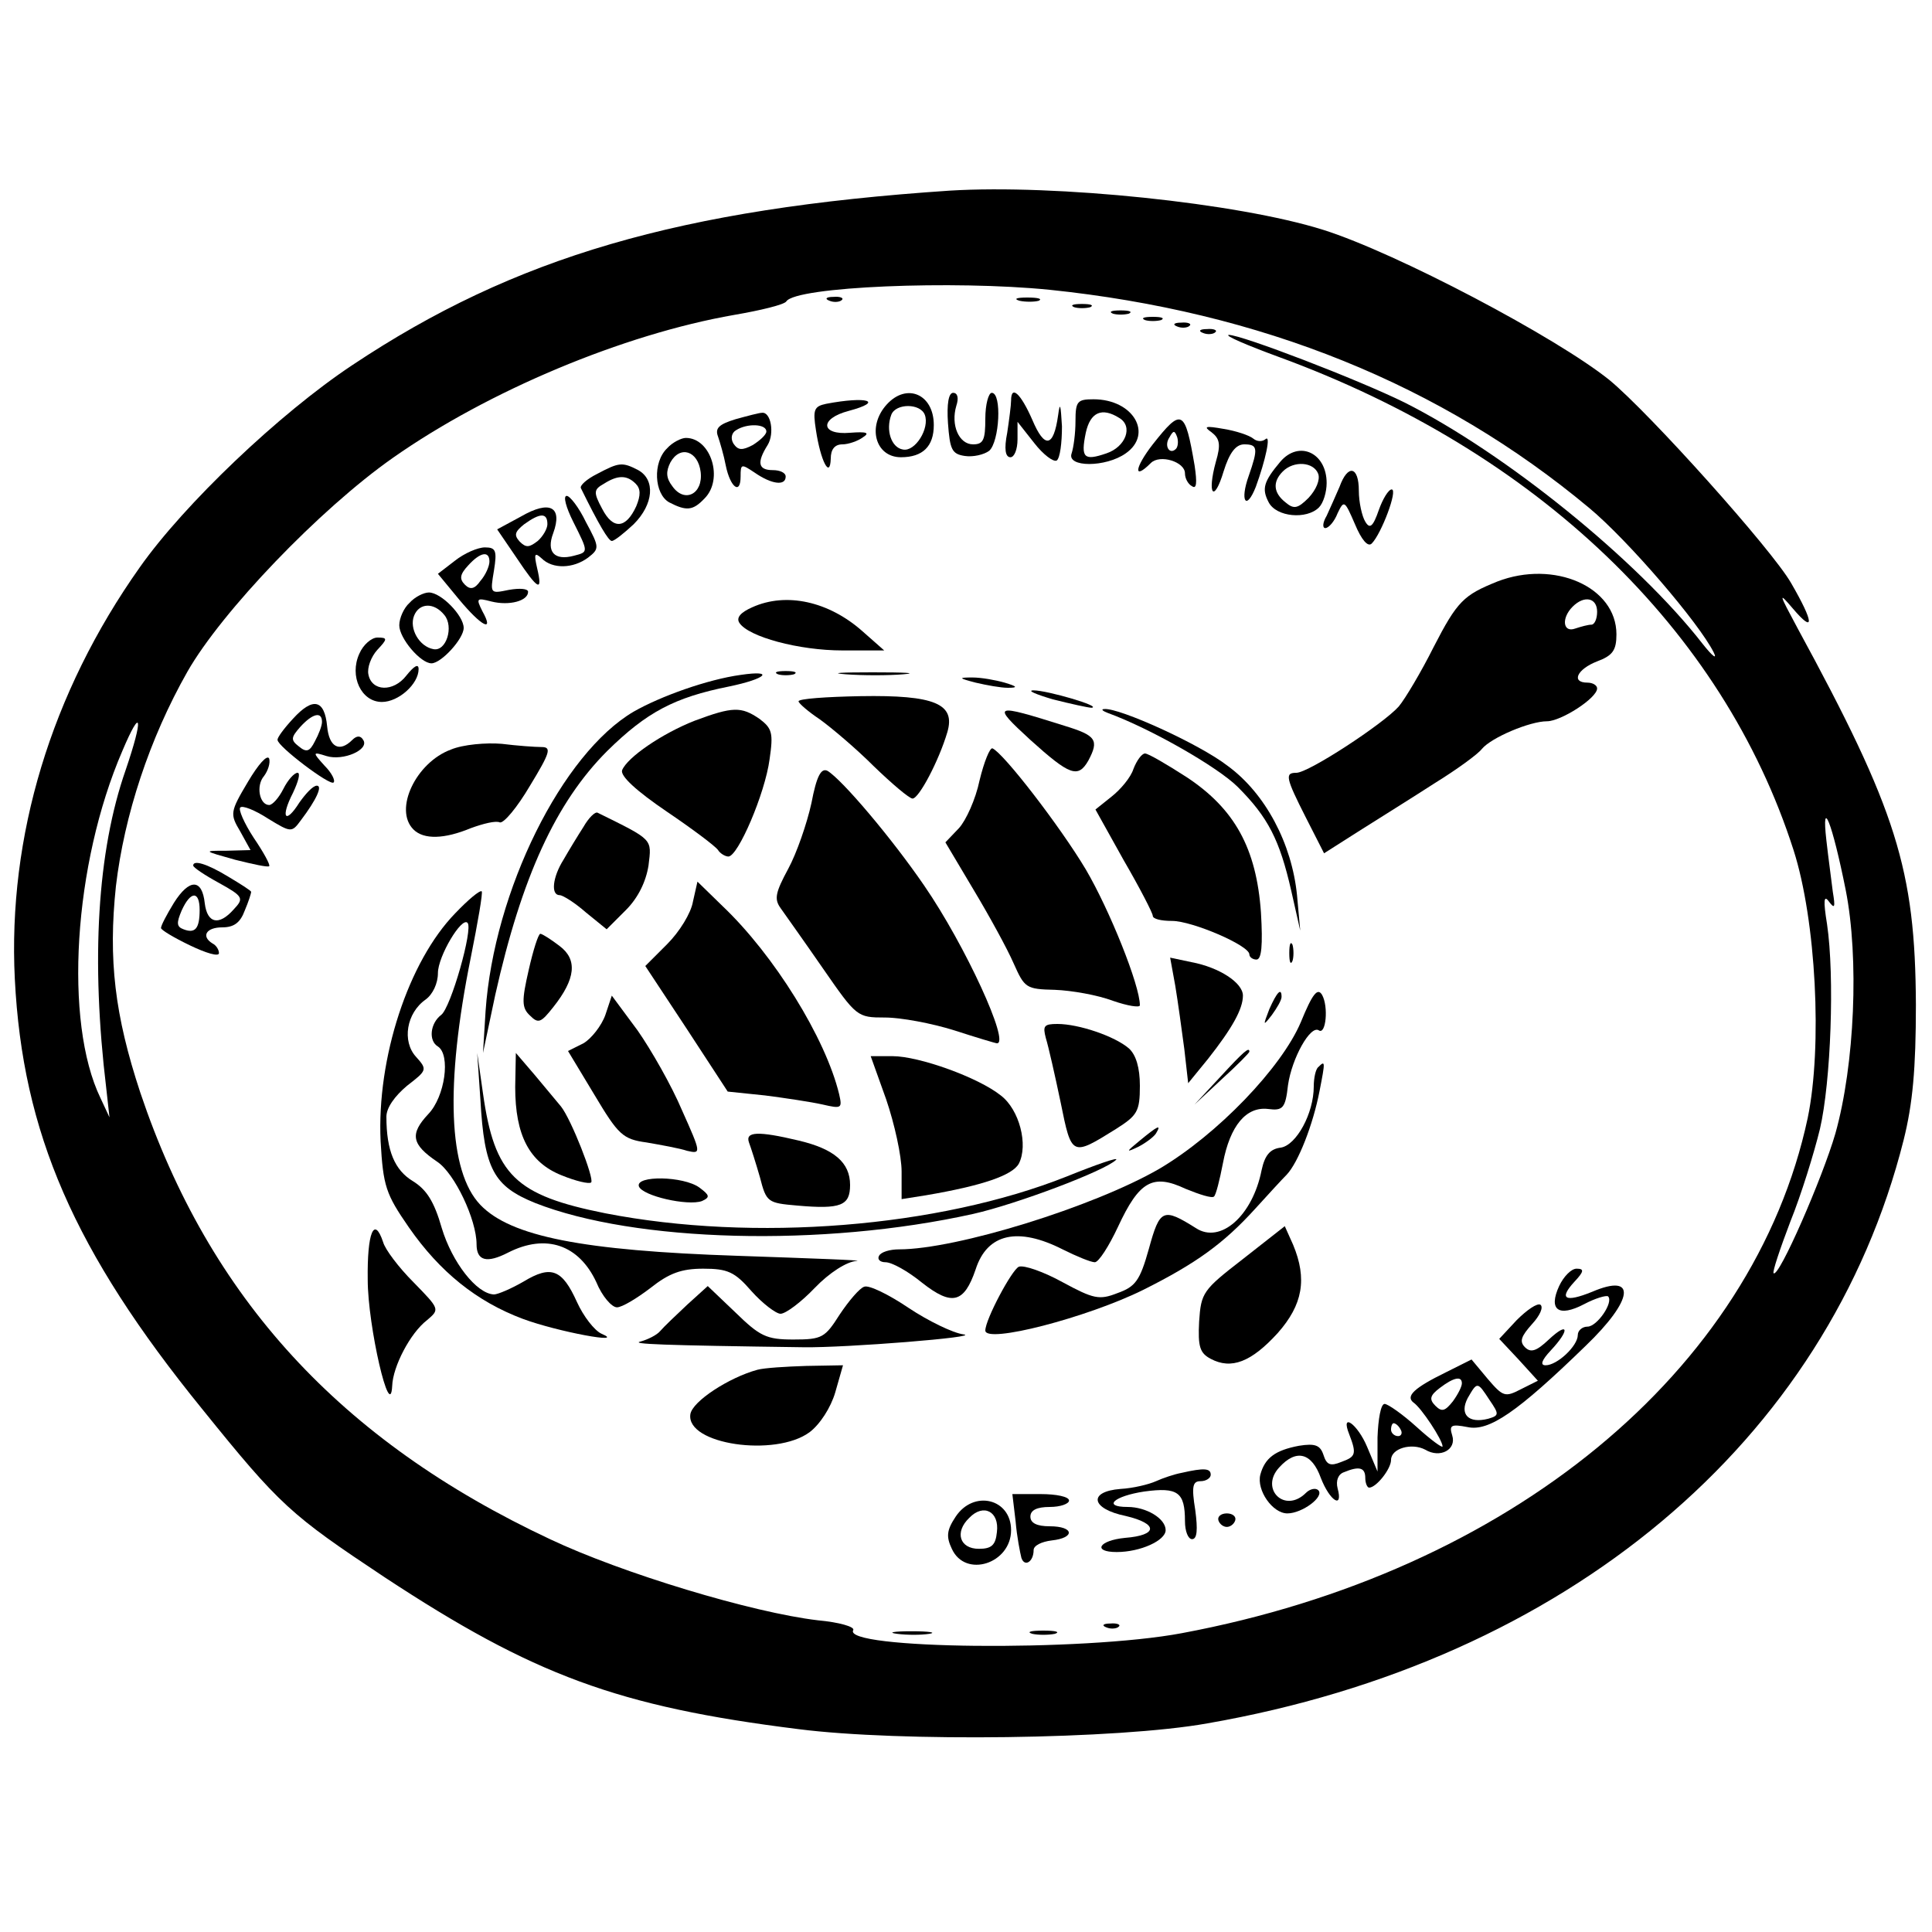 <?xml version="1.0" standalone="no"?>
<!DOCTYPE svg PUBLIC "-//W3C//DTD SVG 20010904//EN"
 "http://www.w3.org/TR/2001/REC-SVG-20010904/DTD/svg10.dtd">
<svg version="1.0" xmlns="http://www.w3.org/2000/svg"
 width="300pt" height="300pt" viewBox="0 0 300 300"
 preserveAspectRatio="xMidYMid meet">
<g transform="translate(0,300) scale(0.1,-0.1)"
fill="#000000" stroke="none">
<path d="M1475 2704 c-419 -28 -676 -103 -928 -271 -113 -75 -261 -216 -330
-314 -138 -195 -205 -418 -194 -639 12 -239 92 -423 291 -668 121 -150 137
-164 283 -261 231 -152 362 -201 643 -236 156 -20 496 -16 635 9 557 97 963
437 1081 906 14 56 19 110 19 210 -1 210 -30 302 -184 585 -29 54 -30 57 -7
30 34 -40 33 -22 -3 40 -30 52 -219 263 -282 315 -82 66 -330 197 -444 233
-133 42 -417 71 -580 61z m155 -154 c328 -34 608 -147 838 -339 60 -50 170
-178 193 -224 6 -12 -2 -6 -17 13 -101 130 -306 296 -463 375 -73 36 -253 105
-273 105 -7 -1 28 -16 77 -34 402 -147 690 -423 800 -766 35 -109 45 -305 22
-416 -84 -393 -463 -705 -972 -800 -154 -29 -529 -25 -510 5 2 5 -22 12 -55
15 -102 12 -304 73 -416 126 -326 153 -529 375 -636 693 -40 121 -50 207 -38
321 13 110 52 229 111 333 53 93 205 252 319 332 148 104 358 192 530 222 41
7 78 16 81 21 15 23 260 33 409 18z m-1435 -746 c-44 -126 -54 -295 -30 -494
l5 -45 -14 30 c-57 118 -42 363 34 539 30 71 33 52 5 -30z m2671 -186 c21
-106 14 -271 -16 -378 -20 -69 -88 -225 -96 -217 -2 2 10 38 26 80 17 42 37
107 46 144 17 73 23 237 11 318 -6 37 -5 46 3 35 9 -12 10 -9 6 15 -2 17 -7
53 -10 80 -8 70 9 28 30 -77z"/>
<path d="M1288 2533 c7 -3 16 -2 19 1 4 3 -2 6 -13 5 -11 0 -14 -3 -6 -6z"/>
<path d="M1583 2533 c9 -2 23 -2 30 0 6 3 -1 5 -18 5 -16 0 -22 -2 -12 -5z"/>
<path d="M1668 2523 c6 -2 18 -2 25 0 6 3 1 5 -13 5 -14 0 -19 -2 -12 -5z"/>
<path d="M1728 2513 c6 -2 18 -2 25 0 6 3 1 5 -13 5 -14 0 -19 -2 -12 -5z"/>
<path d="M1778 2503 c6 -2 18 -2 25 0 6 3 1 5 -13 5 -14 0 -19 -2 -12 -5z"/>
<path d="M1828 2493 c7 -3 16 -2 19 1 4 3 -2 6 -13 5 -11 0 -14 -3 -6 -6z"/>
<path d="M1868 2483 c7 -3 16 -2 19 1 4 3 -2 6 -13 5 -11 0 -14 -3 -6 -6z"/>
<path d="M1377 2372 c-31 -34 -18 -82 22 -82 34 0 51 17 51 50 0 48 -42 66
-73 32z m59 -16 c8 -21 -15 -58 -34 -54 -18 3 -27 30 -18 54 7 18 45 18 52 0z"/>
<path d="M1472 2343 c3 -41 6 -48 26 -51 13 -2 30 2 38 8 16 14 20 90 4 90 -5
0 -10 -18 -10 -40 0 -33 -3 -40 -19 -40 -22 0 -35 30 -26 60 4 12 2 20 -5 20
-7 0 -10 -17 -8 -47z"/>
<path d="M1570 2378 c0 -7 -3 -30 -6 -50 -5 -25 -3 -38 5 -38 6 0 11 12 11 28
l0 27 26 -33 c14 -18 30 -30 35 -27 5 4 8 27 8 53 -2 34 -3 39 -6 17 -7 -50
-21 -52 -40 -7 -18 41 -33 55 -33 30z"/>
<path d="M1283 2373 c-19 -4 -21 -9 -16 -41 7 -47 22 -77 23 -44 0 14 6 22 18
22 9 0 24 5 32 11 11 7 6 9 -20 7 -46 -4 -48 22 -2 34 56 15 28 23 -35 11z"/>
<path d="M1670 2346 c0 -19 -3 -41 -6 -50 -8 -22 53 -22 84 0 43 30 12 84 -50
84 -25 0 -28 -3 -28 -34z m68 5 c22 -13 10 -45 -20 -55 -35 -12 -40 -7 -32 32
7 32 25 40 52 23z"/>
<path d="M1142 2349 c-26 -8 -32 -14 -27 -27 3 -9 9 -29 12 -45 7 -34 23 -46
23 -17 0 20 1 20 22 6 26 -18 48 -21 48 -6 0 6 -9 10 -20 10 -23 0 -25 12 -8
39 11 18 5 52 -9 50 -4 0 -23 -5 -41 -10z m48 -19 c0 -5 -10 -14 -21 -21 -17
-9 -23 -8 -30 2 -5 8 -3 17 4 21 17 11 47 10 47 -2z"/>
<path d="M1790 2310 c-28 -36 -31 -57 -3 -29 14 14 53 2 53 -16 0 -8 5 -17 11
-20 7 -5 8 5 4 32 -15 88 -20 90 -65 33z m36 -7 c-10 -10 -19 5 -10 18 6 11 8
11 12 0 2 -7 1 -15 -2 -18z"/>
<path d="M1881 2329 c13 -10 15 -19 7 -46 -14 -51 -3 -65 12 -15 9 29 19 42
32 42 21 0 22 -6 7 -49 -14 -39 -4 -55 11 -17 15 41 24 82 15 74 -5 -4 -13 -4
-19 1 -6 5 -27 12 -46 15 -28 5 -32 4 -19 -5z"/>
<path d="M1036 2304 c-23 -22 -20 -71 3 -84 27 -14 37 -13 55 6 30 30 10 94
-29 94 -7 0 -21 -7 -29 -16z m52 -37 c4 -34 -25 -49 -44 -22 -10 13 -10 23 -3
37 15 27 43 18 47 -15z"/>
<path d="M1988 2283 c-26 -31 -29 -42 -18 -63 12 -23 59 -27 78 -8 7 7 12 24
12 38 0 47 -43 67 -72 33z m59 -19 c3 -9 -3 -24 -15 -37 -17 -17 -23 -18 -36
-7 -19 15 -20 32 -4 48 17 17 48 15 55 -4z"/>
<path d="M927 2264 c-16 -8 -27 -18 -25 -22 28 -57 43 -82 48 -82 4 0 19 12
34 26 31 31 34 69 7 84 -25 13 -30 12 -64 -6z m60 -15 c8 -8 8 -18 1 -35 -16
-35 -36 -37 -53 -4 -14 26 -13 30 3 39 22 14 36 13 49 0z"/>
<path d="M2080 2244 c-6 -14 -15 -34 -20 -45 -6 -10 -7 -19 -2 -19 5 0 14 10
19 23 10 21 11 20 27 -17 10 -24 20 -36 26 -30 15 15 41 84 31 84 -5 0 -14
-15 -20 -32 -9 -26 -14 -30 -21 -18 -5 8 -10 30 -10 48 0 38 -17 42 -30 6z"/>
<path d="M890 2190 c24 -48 24 -47 1 -53 -30 -8 -43 6 -32 35 15 41 -5 52 -50
26 l-37 -20 30 -44 c34 -51 41 -54 32 -16 -5 22 -4 25 7 15 17 -17 49 -16 72
1 18 14 18 16 -3 55 -11 23 -25 41 -30 41 -6 0 -1 -18 10 -40z m-40 -4 c0 -7
-7 -19 -15 -26 -13 -10 -18 -11 -28 -1 -9 10 -8 15 7 27 25 18 36 18 36 0z"/>
<path d="M706 2129 l-26 -20 33 -40 c35 -42 55 -52 36 -18 -10 20 -9 21 14 15
28 -7 57 1 57 15 0 5 -13 6 -30 3 -29 -6 -29 -6 -23 30 5 31 3 36 -14 36 -11
0 -32 -9 -47 -21z m54 -1 c0 -7 -6 -21 -14 -30 -9 -13 -16 -14 -24 -6 -9 9 -8
16 5 30 19 21 33 23 33 6z"/>
<path d="M2325 2097 c-52 -21 -62 -30 -99 -102 -19 -38 -44 -80 -54 -92 -24
-27 -140 -103 -159 -103 -18 0 -17 -7 15 -70 l28 -55 55 35 c30 19 83 52 117
74 34 21 67 45 73 53 15 18 75 43 101 43 22 0 78 36 78 51 0 5 -7 9 -15 9 -26
0 -16 21 15 33 24 9 30 17 30 42 0 74 -97 116 -185 82z m155 -47 c0 -11 -4
-20 -9 -20 -5 0 -16 -3 -25 -6 -19 -7 -22 16 -4 34 18 18 38 14 38 -8z"/>
<path d="M636 2064 c-9 -8 -16 -24 -16 -35 0 -20 33 -59 50 -59 15 0 50 38 50
55 0 19 -35 55 -54 55 -8 0 -22 -7 -30 -16z m54 -19 c15 -18 3 -57 -17 -53
-22 4 -38 32 -30 52 8 20 31 21 47 1z"/>
<path d="M1168 2057 c-18 -8 -25 -16 -20 -24 14 -22 93 -43 160 -43 l65 0 -34
30 c-52 46 -118 61 -171 37z"/>
<path d="M558 1985 c-16 -35 3 -75 35 -75 26 0 57 28 57 51 0 9 -7 5 -19 -10
-20 -26 -54 -25 -59 2 -2 10 4 27 14 38 16 17 16 19 0 19 -9 0 -22 -11 -28
-25z"/>
<path d="M1150 1952 c-51 -7 -124 -33 -166 -57 -111 -65 -217 -278 -230 -465
l-4 -65 19 90 c41 183 94 299 174 379 61 60 104 83 189 100 58 12 72 26 18 18z"/>
<path d="M1208 1953 c6 -2 18 -2 25 0 6 3 1 5 -13 5 -14 0 -19 -2 -12 -5z"/>
<path d="M1313 1953 c26 -2 67 -2 90 0 23 2 2 3 -48 3 -49 0 -68 -1 -42 -3z"/>
<path d="M1515 1940 c17 -4 39 -8 50 -8 16 0 15 2 -5 8 -14 4 -36 8 -50 8 -22
0 -22 -1 5 -8z"/>
<path d="M1635 1914 c28 -7 55 -13 60 -13 17 2 -69 27 -90 27 -11 0 3 -6 30
-14z"/>
<path d="M1240 1911 c0 -3 15 -16 33 -28 18 -13 56 -45 84 -73 28 -27 55 -50
60 -50 10 0 41 59 54 103 13 44 -19 58 -135 56 -53 -1 -96 -4 -96 -8z"/>
<path d="M455 1884 c-14 -15 -25 -30 -24 -33 0 -10 82 -72 87 -66 3 3 -3 15
-14 26 -19 21 -19 22 3 15 26 -8 67 10 57 25 -4 7 -10 7 -17 0 -20 -20 -36
-11 -39 21 -4 42 -22 46 -53 12z m45 -5 c0 -6 -5 -19 -11 -30 -8 -16 -13 -18
-25 -8 -13 10 -12 14 2 30 19 21 34 25 34 8z"/>
<path d="M1079 1881 c-51 -20 -105 -57 -113 -77 -3 -9 22 -32 69 -64 40 -27
76 -54 80 -60 3 -5 11 -10 16 -10 15 0 57 98 64 151 6 41 4 48 -16 63 -28 19
-41 19 -100 -3z"/>
<path d="M1600 1851 c61 -55 74 -60 90 -32 17 32 12 39 -37 54 -111 35 -114
34 -53 -22z"/>
<path d="M1720 1893 c66 -24 171 -84 202 -115 47 -47 65 -82 83 -161 l14 -62
-5 55 c-8 80 -49 158 -108 201 -44 34 -168 90 -191 88 -6 0 -3 -3 5 -6z"/>
<path d="M700 1836 c-54 -20 -89 -93 -58 -124 16 -16 48 -15 89 2 19 7 39 12
45 9 6 -2 27 23 47 57 31 51 34 60 18 60 -10 0 -38 2 -62 5 -24 2 -60 -1 -79
-9z"/>
<path d="M1521 1788 c-6 -29 -21 -62 -32 -74 l-21 -22 44 -74 c24 -40 52 -91
62 -114 17 -38 19 -40 64 -41 26 -1 66 -8 90 -17 23 -8 42 -11 42 -7 0 31 -47
148 -84 211 -40 67 -128 181 -145 188 -4 1 -13 -21 -20 -50z"/>
<path d="M385 1786 c-28 -47 -28 -50 -12 -77 l16 -29 -37 -1 c-37 0 -37 0 13
-14 28 -7 51 -12 53 -10 2 2 -9 22 -24 44 -15 23 -24 44 -21 47 3 4 23 -4 43
-17 36 -22 37 -22 51 -3 25 33 34 54 25 54 -6 0 -17 -12 -27 -26 -22 -35 -30
-24 -10 15 8 17 12 31 7 31 -5 0 -15 -11 -22 -25 -7 -14 -17 -25 -22 -25 -15
0 -21 30 -8 45 6 8 10 20 8 27 -3 7 -17 -9 -33 -36z"/>
<path d="M1760 1806 c-4 -13 -20 -32 -34 -43 l-25 -20 44 -79 c25 -43 45 -82
45 -86 0 -5 13 -8 30 -8 31 0 120 -38 120 -52 0 -4 5 -8 11 -8 8 0 10 22 7 73
-7 100 -41 161 -115 210 -31 20 -60 37 -65 37 -5 0 -13 -11 -18 -24z"/>
<path d="M1260 1753 c-7 -32 -23 -78 -36 -102 -20 -37 -22 -47 -12 -61 7 -10
37 -52 66 -94 52 -75 53 -76 96 -76 25 0 73 -9 108 -20 34 -11 64 -20 66 -20
21 -1 -49 152 -113 245 -50 73 -127 164 -150 178 -10 5 -17 -8 -25 -50z"/>
<path d="M906 1716 c-9 -14 -23 -37 -31 -51 -17 -27 -20 -55 -6 -55 5 0 24
-12 41 -27 l32 -26 30 30 c19 19 31 44 35 69 5 42 8 39 -79 82 -4 2 -14 -8
-22 -22z"/>
<path d="M300 1656 c0 -3 18 -15 40 -27 38 -21 39 -24 23 -41 -23 -26 -41 -22
-45 9 -4 39 -24 39 -48 1 -11 -18 -20 -35 -20 -39 0 -3 20 -15 45 -27 25 -12
45 -18 45 -12 0 5 -4 12 -10 15 -18 11 -10 25 15 25 18 0 28 7 35 26 6 14 10
27 10 29 0 2 -16 12 -36 24 -33 20 -54 26 -54 17z m10 -69 c0 -29 -7 -37 -25
-30 -11 4 -11 10 -3 29 14 31 28 31 28 1z"/>
<path d="M1076 1600 c-3 -18 -21 -47 -40 -66 l-34 -34 64 -97 64 -98 58 -6
c31 -4 71 -10 89 -14 30 -7 31 -6 26 16 -21 87 -101 216 -181 292 l-39 38 -7
-31z"/>
<path d="M707 1582 c-73 -75 -122 -225 -116 -354 4 -70 8 -82 44 -134 48 -69
105 -115 177 -142 54 -20 162 -40 122 -23 -11 5 -28 27 -38 49 -23 51 -40 58
-83 32 -19 -11 -40 -20 -46 -20 -27 1 -65 50 -81 103 -12 42 -24 60 -45 73
-28 17 -41 47 -41 100 0 14 13 32 32 48 31 24 32 25 14 45 -22 24 -15 68 15
89 11 8 19 25 19 41 0 26 37 88 46 78 9 -9 -26 -132 -41 -143 -17 -13 -20 -40
-5 -49 20 -13 11 -78 -15 -105 -29 -31 -26 -47 14 -74 27 -18 61 -90 61 -128
0 -26 16 -30 49 -13 59 30 110 12 137 -46 9 -22 24 -39 32 -39 8 0 31 14 52
30 29 23 48 30 82 30 38 0 49 -5 75 -35 17 -19 38 -35 45 -35 8 0 32 18 53 40
23 24 50 41 65 42 14 1 -69 4 -185 8 -240 8 -352 30 -399 79 -50 52 -55 186
-15 384 11 55 19 101 17 103 -3 2 -21 -13 -41 -34z"/>
<path d="M821 1494 c-11 -48 -11 -59 2 -71 13 -13 17 -11 36 13 35 44 38 74
10 95 -13 10 -27 19 -30 19 -3 0 -11 -25 -18 -56z"/>
<path d="M2002 1520 c0 -14 2 -19 5 -12 2 6 2 18 0 25 -3 6 -5 1 -5 -13z"/>
<path d="M1825 1469 c4 -24 10 -68 14 -98 l6 -53 31 38 c37 47 54 77 54 98 0
20 -37 44 -80 52 l-33 7 8 -44z"/>
<path d="M2020 1413 c-30 -71 -130 -175 -220 -228 -102 -59 -315 -125 -404
-125 -14 0 -28 -4 -31 -10 -3 -5 1 -10 10 -10 10 0 35 -14 57 -32 46 -36 65
-32 83 21 18 56 66 66 135 31 22 -11 44 -20 50 -20 6 0 22 25 36 55 33 71 54
83 105 59 22 -9 41 -15 44 -12 3 2 9 26 14 52 11 58 36 88 70 84 23 -3 27 1
31 37 6 42 35 94 48 85 11 -7 15 37 5 55 -7 12 -15 2 -33 -42z"/>
<path d="M1971 1433 c-10 -26 -10 -27 4 -9 8 11 15 23 15 28 0 15 -7 8 -19
-19z"/>
<path d="M940 1424 c-6 -17 -22 -37 -34 -44 l-24 -12 41 -68 c37 -62 44 -69
81 -74 23 -4 51 -9 63 -13 22 -5 22 -4 -8 63 -16 38 -48 94 -69 124 l-40 54
-10 -30z"/>
<path d="M1624 1388 c4 -13 14 -57 23 -100 17 -84 17 -84 86 -41 33 21 37 27
37 67 0 28 -6 48 -17 58 -22 19 -78 38 -111 38 -21 0 -23 -3 -18 -22z"/>
<path d="M1895 1328 l-40 -43 43 40 c23 21 42 40 42 42 0 8 -9 0 -45 -39z"/>
<path d="M746 1292 c6 -108 21 -134 85 -160 155 -61 446 -69 680 -17 67 15
205 67 222 84 5 5 -30 -7 -77 -26 -199 -79 -485 -102 -716 -57 -140 28 -172
59 -190 186 l-9 63 5 -73z"/>
<path d="M800 1312 c0 -75 22 -117 72 -137 22 -9 43 -14 46 -11 5 6 -31 98
-47 118 -6 7 -24 29 -40 48 l-30 35 -1 -53z"/>
<path d="M1376 1293 c13 -38 24 -88 24 -112 l0 -43 38 6 c88 15 134 31 144 49
15 29 1 84 -28 106 -35 28 -127 61 -168 61 l-34 0 24 -67z"/>
<path d="M2047 1343 c-4 -3 -7 -17 -7 -30 0 -42 -27 -91 -51 -95 -17 -2 -25
-12 -30 -35 -14 -71 -64 -115 -102 -90 -51 32 -56 30 -73 -32 -14 -50 -21 -59
-49 -69 -28 -11 -37 -9 -85 17 -29 16 -60 27 -68 24 -11 -5 -52 -82 -52 -99 0
-21 158 20 245 63 82 41 125 72 174 126 20 22 42 46 49 53 18 19 41 78 51 130
9 46 9 48 -2 37z"/>
<path d="M1770 1229 c-22 -18 -22 -19 -3 -10 12 6 25 16 28 21 9 15 3 12 -25
-11z"/>
<path d="M1163 1226 c3 -8 11 -33 17 -54 10 -39 12 -40 58 -44 68 -6 82 0 82
32 0 35 -25 56 -80 69 -63 15 -83 14 -77 -3z"/>
<path d="M992 1158 c5 -15 76 -31 98 -23 13 6 12 9 -4 21 -25 18 -99 19 -94 2z"/>
<path d="M1930 1045 c-62 -48 -65 -52 -68 -97 -2 -39 1 -49 18 -58 32 -17 63
-5 104 40 39 44 46 84 24 137 l-13 29 -65 -51z"/>
<path d="M571 1013 c0 -72 35 -223 38 -165 1 30 28 82 54 102 20 17 20 17 -21
59 -23 23 -44 51 -47 62 -14 42 -25 15 -24 -58z"/>
<path d="M2421 1003 c-17 -37 -1 -49 39 -28 17 9 34 14 37 12 9 -9 -17 -47
-32 -47 -8 0 -15 -6 -15 -13 0 -17 -32 -47 -50 -47 -9 0 -6 8 8 23 30 32 28
46 -3 17 -19 -18 -28 -21 -37 -12 -9 9 -6 17 11 36 12 13 18 26 13 30 -5 3
-21 -8 -37 -24 l-27 -29 30 -32 30 -33 -26 -13 c-25 -13 -28 -12 -52 16 l-25
30 -40 -20 c-49 -24 -63 -37 -50 -47 12 -8 45 -58 45 -68 0 -3 -18 10 -40 30
-22 20 -45 36 -50 36 -6 0 -10 -24 -11 -52 l0 -53 -16 38 c-15 36 -42 55 -28
20 12 -31 10 -35 -12 -43 -17 -7 -23 -5 -28 11 -5 15 -13 18 -38 14 -37 -7
-53 -19 -60 -45 -6 -24 19 -60 42 -60 23 0 58 26 48 36 -4 4 -13 2 -19 -4 -33
-33 -72 6 -42 39 27 30 51 23 65 -16 14 -36 35 -49 26 -16 -3 12 1 22 10 25
24 10 33 7 33 -9 0 -8 3 -15 6 -15 11 0 34 29 34 43 0 18 32 27 53 16 23 -14
49 0 42 22 -5 16 -2 18 24 13 33 -7 77 23 183 126 75 72 80 114 10 84 -42 -17
-52 -11 -27 16 15 16 15 20 3 20 -8 0 -20 -12 -27 -27z m-151 -151 c0 -5 -6
-17 -14 -28 -12 -15 -17 -17 -27 -7 -10 10 -9 16 7 28 21 16 34 19 34 7z m43
-26 c15 -22 15 -24 -2 -29 -31 -8 -45 7 -32 32 15 26 15 26 34 -3z m-138 -46
c3 -5 1 -10 -4 -10 -6 0 -11 5 -11 10 0 6 2 10 4 10 3 0 8 -4 11 -10z"/>
<path d="M1342 1002 c-7 -2 -24 -22 -38 -43 -23 -36 -27 -39 -72 -39 -42 0
-52 5 -90 42 l-43 41 -32 -29 c-17 -16 -36 -34 -42 -41 -5 -6 -19 -13 -30 -16
-17 -4 30 -6 253 -9 65 -1 278 16 248 20 -16 2 -55 21 -85 41 -31 21 -62 36
-69 33z"/>
<path d="M1176 873 c-44 -12 -101 -49 -104 -69 -7 -47 132 -67 185 -28 16 12
33 38 40 62 l12 42 -57 -1 c-31 -1 -65 -3 -76 -6z"/>
<path d="M1835 713 c-11 -2 -29 -8 -40 -13 -11 -5 -36 -11 -55 -12 -51 -4 -46
-31 8 -42 51 -12 50 -30 -1 -34 -41 -4 -51 -22 -13 -22 37 0 76 18 76 34 0 18
-30 36 -59 36 -40 0 -21 17 26 24 52 7 63 -1 63 -46 0 -16 5 -28 11 -28 8 0 9
15 5 45 -6 37 -4 45 8 45 9 0 16 5 16 10 0 10 -10 11 -45 3z"/>
<path d="M1577 638 c2 -24 7 -49 9 -57 5 -15 19 -6 19 12 0 7 12 13 28 15 37
4 35 22 -3 22 -20 0 -30 5 -30 15 0 10 10 15 30 15 17 0 30 5 30 10 0 6 -20
10 -44 10 l-44 0 5 -42z"/>
<path d="M1484 645 c-14 -21 -15 -31 -6 -50 21 -46 92 -23 92 29 0 49 -58 63
-86 21z m64 -24 c-2 -20 -8 -26 -28 -26 -30 0 -38 26 -15 48 22 23 47 10 43
-22z"/>
<path d="M1892 639 c2 -6 8 -10 13 -10 5 0 11 4 13 10 2 6 -4 11 -13 11 -9 0
-15 -5 -13 -11z"/>
<path d="M1718 473 c7 -3 16 -2 19 1 4 3 -2 6 -13 5 -11 0 -14 -3 -6 -6z"/>
<path d="M1393 463 c15 -2 37 -2 50 0 12 2 0 4 -28 4 -27 0 -38 -2 -22 -4z"/>
<path d="M1603 463 c9 -2 25 -2 35 0 9 3 1 5 -18 5 -19 0 -27 -2 -17 -5z"/>
</g>
</svg>
